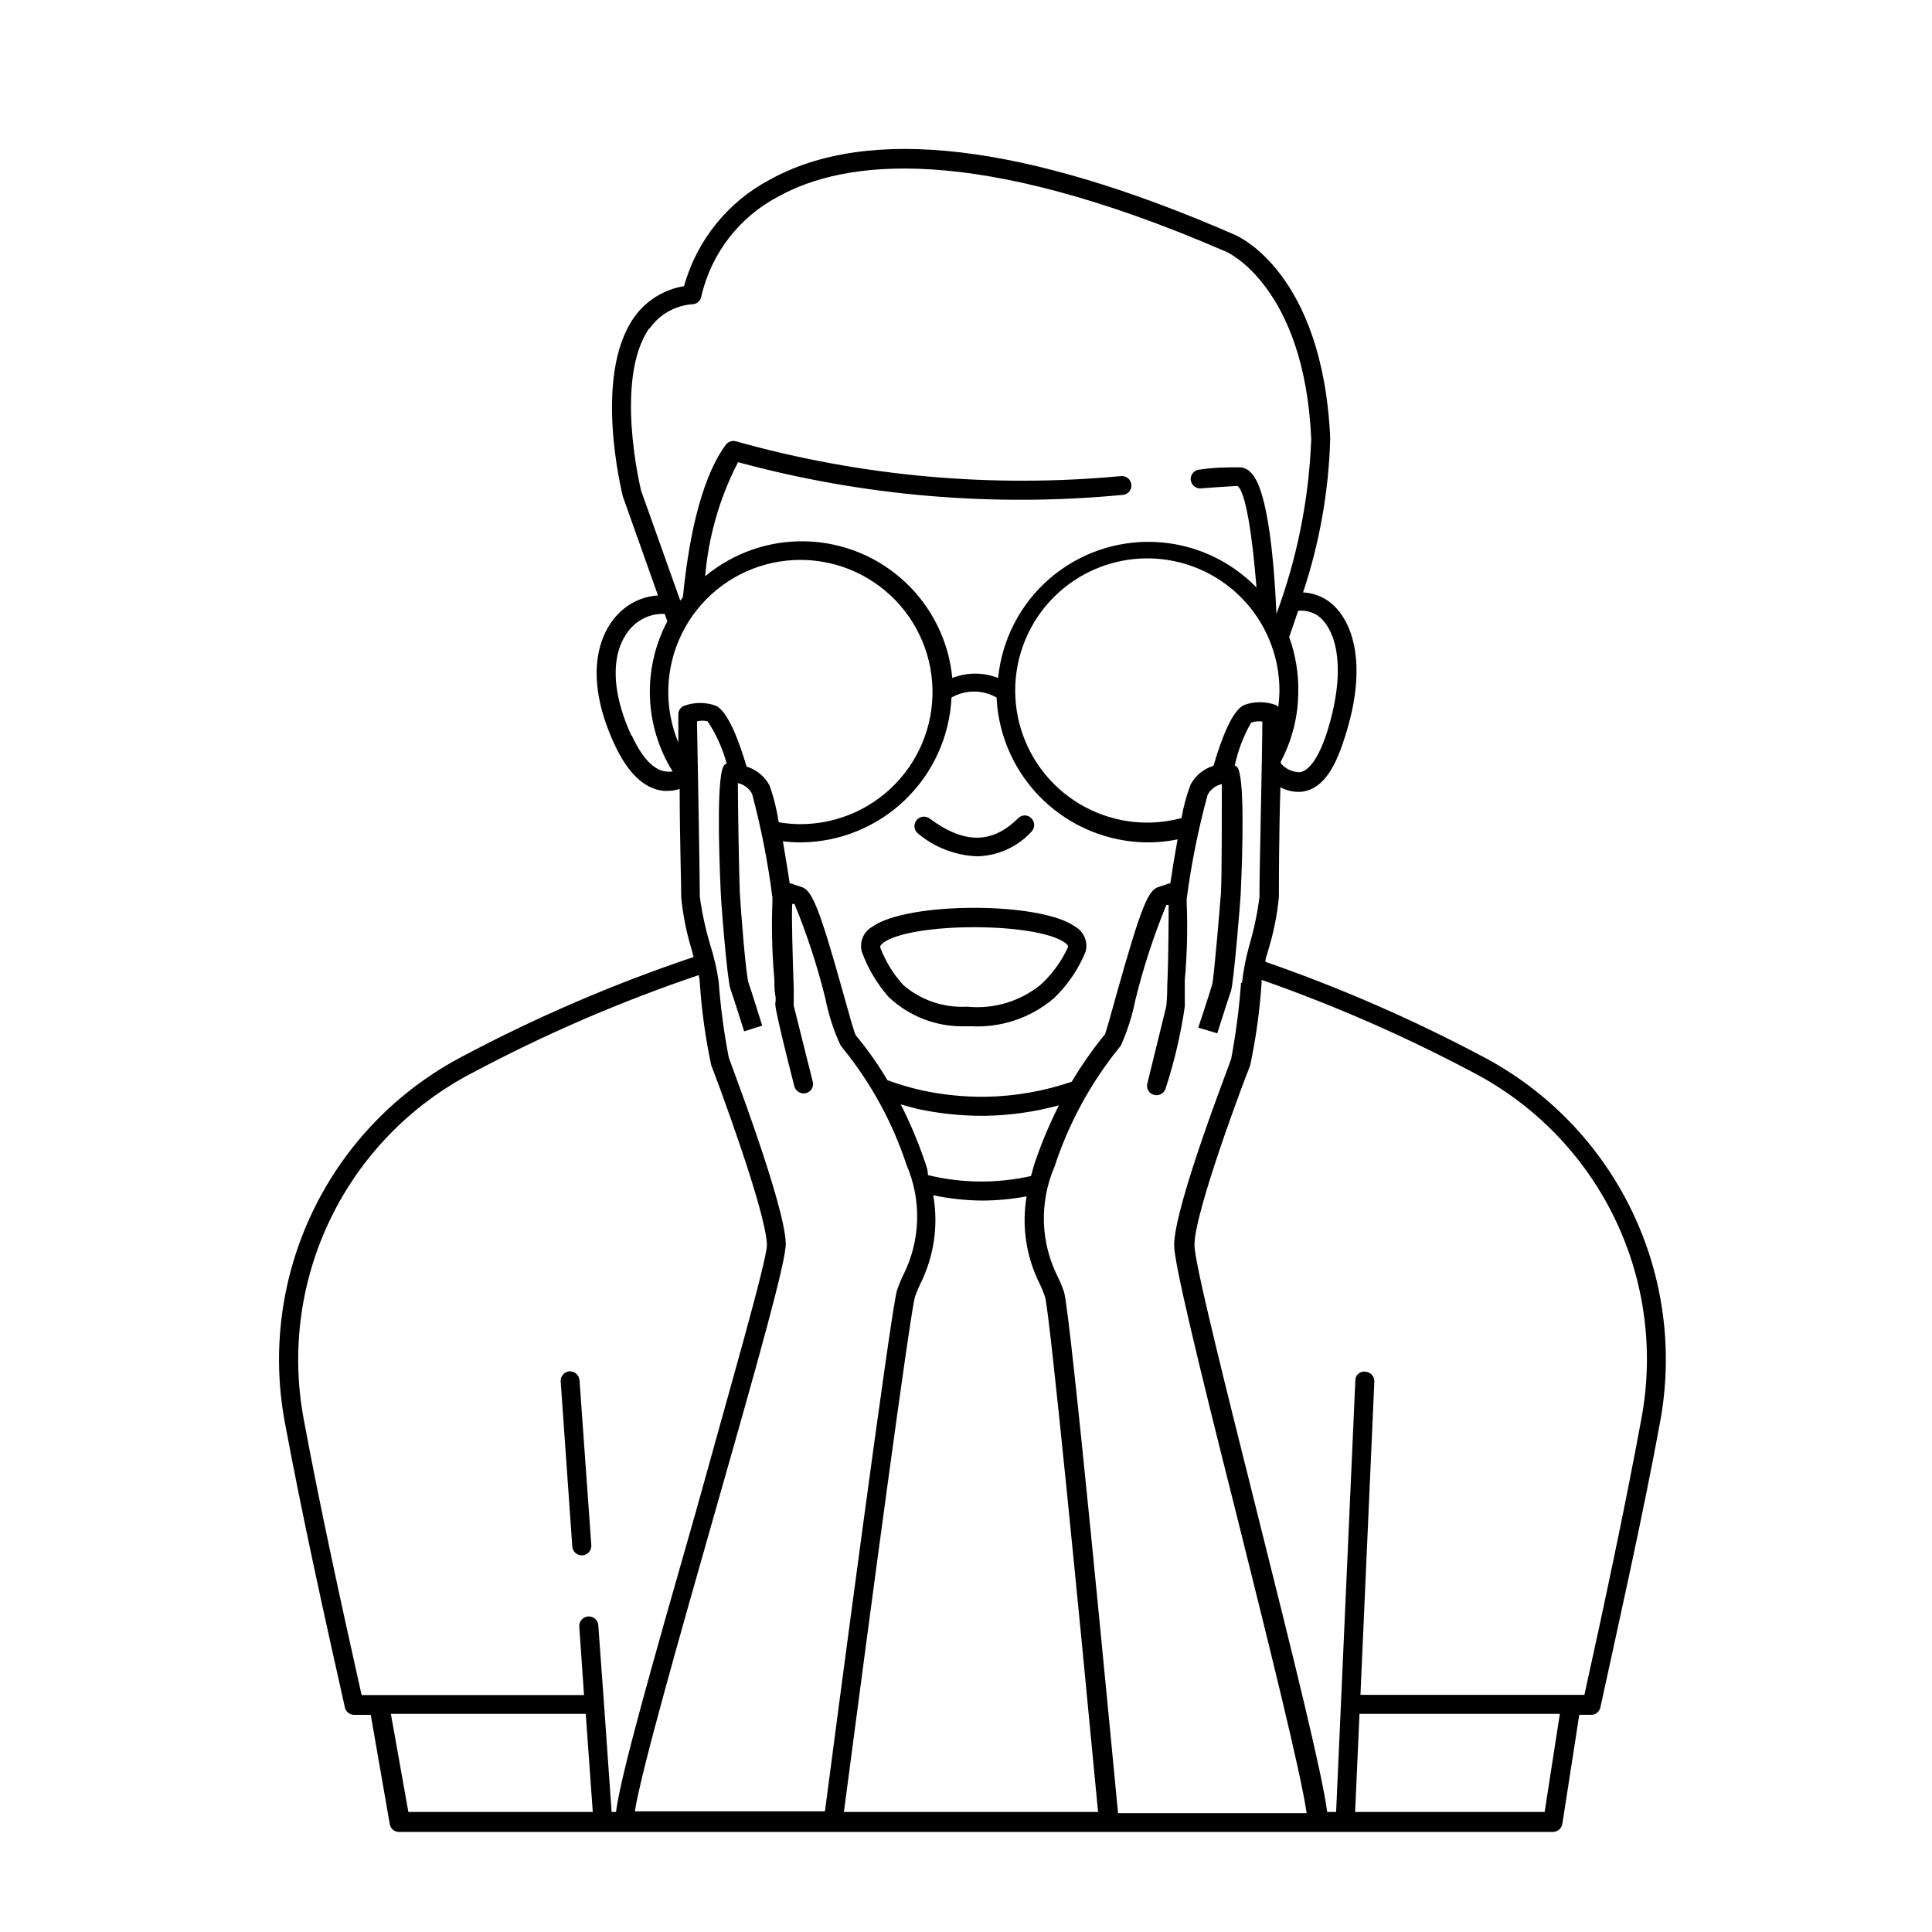 <?xml version="1.0" encoding="UTF-8"?>
<!-- Uploaded to: SVG Repo, www.svgrepo.com, Generator: SVG Repo Mixer Tools -->
<svg fill="#000000" width="800px" height="800px" version="1.1" viewBox="144 144 512 512" xmlns="http://www.w3.org/2000/svg">
 <g>
  <path d="m235.4 596.48c0.242 1.145 1.25 1.965 2.418 1.965h4.434l5.039 28.969c0.199 1.203 1.25 2.082 2.469 2.066h305.76c1.242-0.004 2.301-0.895 2.519-2.117l4.484-28.918h3.125c1.188 0.023 2.227-0.801 2.469-1.965 5.039-23.176 11.184-50.383 15.82-75.57h-0.004c3.547-19.027 0.914-38.691-7.516-56.113-8.434-17.426-22.215-31.691-39.336-40.719-18.57-9.871-37.871-18.293-57.738-25.191 0-1.008 0.555-2.066 0.754-3.074h0.004c1.414-4.594 2.359-9.32 2.82-14.105 0-2.266 0-16.625 0.402-29.07 1.395 0.754 2.949 1.168 4.535 1.207h1.008c5.039-0.605 8.566-5.039 11.438-14.207 6.602-20.152 1.914-32.293-4.684-36.625h-0.004c-1.887-1.207-4.059-1.902-6.297-2.016 4.406-13.207 6.836-26.992 7.203-40.91-2.016-43.984-24.586-53.605-25.492-53.957-55.418-24.133-96.883-29.02-123.03-14.508v-0.004c-11.129 5.883-19.348 16.086-22.719 28.215-5.383 0.875-10.184 3.891-13.301 8.363-10.781 15.418-3.273 45.848-2.922 47.359l9.32 26.25v-0.004c-3.234 0.191-6.328 1.371-8.867 3.375-6.852 5.391-11.184 17.633-2.719 35.973 3.578 7.758 7.961 11.941 13.148 12.445h1.059-0.004c1.062-0.016 2.113-0.184 3.125-0.504 0 12.395 0.453 26.398 0.402 28.668 0.465 4.766 1.41 9.477 2.82 14.055l0.453 1.812c-21.18 7.113-41.734 15.961-61.465 26.453-17.121 9.027-30.902 23.293-39.332 40.719-8.43 17.422-11.066 37.086-7.519 56.113 4.684 25.188 10.68 52.242 15.918 75.57zm96.832-202.03c-1.25-4.172-2.176-8.434-2.769-12.746 0-3.777-0.555-37.684-0.754-46.551 0.926-0.223 1.891-0.223 2.82 0 2.277 3.426 3.977 7.207 5.039 11.184l-0.504 0.301c-2.168 1.562-1.613 21.867-1.059 33.855 0 1.512 1.664 23.023 2.57 25.594s3.629 11.184 3.629 11.234l4.785-1.512s-2.922-9.422-3.629-11.387c-0.707-1.965-2.168-20.758-2.316-24.184-0.152-3.422-0.504-22.316-0.504-28.715 1.617 0.355 3 1.406 3.777 2.871 2.406 9.039 4.207 18.23 5.391 27.508-0.023 0.32-0.023 0.641 0 0.957-0.281 6.891-0.113 13.789 0.504 20.656 0 1.461 0 2.973 0.25 4.231 0.25 1.258 0 1.715 0 2.316 0 0.555 0 1.965 5.039 21.816v0.004c0.371 1.332 1.727 2.133 3.074 1.812 0.645-0.152 1.199-0.562 1.543-1.129 0.34-0.57 0.438-1.254 0.27-1.895l-5.039-20.152v-4.484c-0.301-8.566-0.605-19.348-0.402-22.469h0.605c3.359 8.18 6.106 16.602 8.211 25.191 0.824 4.188 2.144 8.262 3.93 12.141l0.656 0.906c7.461 9.18 13.184 19.648 16.879 30.883 4.074 9.426 3.738 20.172-0.906 29.324-0.617 1.277-1.152 2.59-1.613 3.93-1.664 5.543-16.324 116.93-19.094 138.09h-50.383c1.762-10.984 12.09-47.105 21.262-79.352 11.738-41.16 18.844-66.504 18.742-71.137-0.25-10.48-15.113-49.02-15.113-49.324-1.289-6.656-2.18-13.387-2.672-20.152-0.484-3.258-1.227-6.477-2.219-9.621zm-20.859-55.418c-7.203-15.668-4.082-25.695 1.258-29.926l0.004-0.004c1.996-1.574 4.465-2.426 7.004-2.418h0.504l0.707 1.965c-6.648 12.574-6.113 27.73 1.41 39.801-0.602 0.078-1.211 0.078-1.816 0-4.078-0.453-7.152-5.488-9.066-9.621zm4.734-107.91 0.004-0.004c2.641-3.824 6.898-6.223 11.539-6.5 1.141-0.105 2.059-0.98 2.215-2.113 2.644-11.461 10.199-21.172 20.656-26.551 17.027-9.371 51.387-14.359 118.55 14.812 0 0 20.605 9.07 22.418 49.523h0.004c-0.594 15.855-3.707 31.52-9.223 46.398-0.605-13.906-2.266-33.051-6.75-37.434v0.004c-0.828-0.938-2.027-1.453-3.273-1.414-2.922 0-6.195 0-10.379 0.605-0.668 0.051-1.289 0.367-1.727 0.879-0.434 0.512-0.648 1.172-0.594 1.844 0.16 1.359 1.355 2.356 2.723 2.266 4.082-0.352 7.254-0.504 9.672-0.656 2.168 1.512 3.93 13.047 5.039 26.902v0.004c-7.129-7.32-16.785-11.637-26.992-12.062-10.211-0.422-20.195 3.074-27.906 9.773-7.711 6.703-12.566 16.102-13.57 26.27-3.902-1.535-8.238-1.535-12.141 0-0.934-9.715-5.383-18.758-12.512-25.426-7.129-6.668-16.445-10.5-26.203-10.781-9.754-0.281-19.277 3.008-26.781 9.254 0.883-10.555 3.844-20.828 8.715-30.23 33.176 9 67.703 11.938 101.92 8.668 0.664-0.039 1.285-0.344 1.723-0.848s0.652-1.16 0.594-1.824c-0.051-0.668-0.367-1.289-0.875-1.727-0.512-0.434-1.176-0.648-1.844-0.59-34.316 3.219-68.938 0.094-102.12-9.223-1.004-0.258-2.062 0.121-2.672 0.961-7.203 9.824-10.078 27.559-11.336 40.305-0.207 0.336-0.441 0.656-0.703 0.957l-10.379-29.121c-0.102-0.453-7.254-29.676 2.215-43.125zm179.61 106.8c-2.871 8.918-5.793 10.531-7.254 10.73-1.945-0.016-3.785-0.879-5.039-2.367v-0.453c3.035-5.731 4.625-12.109 4.633-18.59 0.082-4.91-0.738-9.797-2.418-14.41 0.855-2.367 1.613-4.684 2.367-6.953h0.004c1.762-0.195 3.539 0.211 5.035 1.16 4.637 3.121 8.215 13.098 2.672 30.883zm83.281 181.98c-4.484 24.336-10.078 50.383-15.113 73.254h-59.352l3.68-83.027c0.023-0.668-0.215-1.32-0.668-1.812-0.453-0.492-1.086-0.781-1.754-0.809-0.68-0.09-1.371 0.125-1.875 0.594-0.508 0.469-0.777 1.137-0.742 1.824l-4.383 98.445-0.707 15.82h-2.367c-1.309-10.078-8.414-38.844-18.793-80.258-7.707-30.832-16.473-65.496-16.375-70.031 0-8.816 13.352-44.082 14.762-47.559 1.527-7.207 2.539-14.516 3.023-21.867v-0.805c19.41 6.805 38.273 15.074 56.426 24.738 16.176 8.531 29.195 22.012 37.156 38.477 7.957 16.461 10.441 35.039 7.082 53.016zm-279.77 78.289 1.863 25.996h-48.871l-4.637-25.996zm89.676-146.91c-1.734-5.004-3.805-9.883-6.195-14.609 1.461 0.402 2.973 0.855 4.484 1.211 5.547 1.195 11.203 1.805 16.875 1.812h1.312c6.504-0.129 12.969-1.062 19.246-2.769-2.352 4.644-4.387 9.441-6.098 14.355-0.555 1.562-0.906 2.973-1.309 4.383-9.004 2.016-18.348 1.93-27.309-0.25 0-1.41-0.504-2.723-1.008-4.133zm-32.598-72.246-1.512-0.504h0.004c-0.484-0.211-0.992-0.363-1.512-0.453-0.453-2.973-1.109-7.055-1.812-11.133h-0.004c1.57 0.203 3.152 0.305 4.738 0.301 10.305-0.078 20.188-4.102 27.617-11.242 7.43-7.137 11.844-16.855 12.332-27.148 3.703-2.109 8.242-2.109 11.941 0 0.488 10.293 4.902 20.012 12.332 27.148 7.434 7.141 17.316 11.164 27.621 11.242 2.691 0.016 5.375-0.254 8.012-0.805-0.754 4.231-1.461 8.516-1.914 11.637h-0.004c-0.52 0.09-1.027 0.242-1.508 0.453l-1.512 0.504c-2.769 0.754-4.535 4.586-11.285 28.617-1.258 4.586-2.719 9.824-3.023 10.48l-0.605 0.707v-0.004c-2.996 3.762-5.742 7.715-8.211 11.84-7.324 2.5-14.988 3.844-22.723 3.981-5.723 0.07-11.438-0.504-17.031-1.711-3.07-0.707-6.102-1.602-9.066-2.672-2.363-3.988-5.023-7.797-7.961-11.387l-0.453-0.555c-0.453-0.855-1.914-6.098-3.176-10.68-6.699-24.031-8.512-27.809-11.285-28.617zm-8.363-26.852c-1.281-2.422-3.473-4.234-6.094-5.039-2.016-6.902-5.039-14.762-8.16-16.121h-0.004c-2.684-0.969-5.625-0.969-8.312 0-1.016 0.355-1.672 1.344-1.609 2.418v7.356c-3.859-9.316-3.516-19.844 0.941-28.887 4.461-9.043 12.605-15.727 22.344-18.336 9.738-2.609 20.133-0.895 28.516 4.707 8.383 5.606 13.945 14.547 15.262 24.547 1.316 9.996-1.742 20.074-8.391 27.656-6.648 7.582-16.246 11.926-26.328 11.926-1.926-0.012-3.848-0.18-5.742-0.504-0.492-3.312-1.301-6.566-2.422-9.723zm135.12-24.938h0.004c-0.027 1.379-0.129 2.758-0.305 4.129-0.188-0.238-0.43-0.426-0.703-0.555-2.688-0.969-5.629-0.969-8.312 0-3.223 1.359-6.144 9.219-8.16 16.121l-0.004 0.004c-2.621 0.801-4.812 2.613-6.094 5.035-1.07 2.859-1.863 5.809-2.371 8.816-2.957 0.789-6.004 1.195-9.066 1.211-9.289 0-18.199-3.691-24.766-10.262s-10.254-15.48-10.25-24.77c0.004-9.289 3.699-18.195 10.273-24.762 6.574-6.562 15.484-10.246 24.773-10.238 9.293 0.012 18.195 3.711 24.758 10.285 6.559 6.578 10.238 15.492 10.227 24.781zm-78.793 134.92c3.953-0.016 7.898-0.387 11.789-1.109-1.344 7.938-0.109 16.098 3.527 23.277 0.516 1.082 0.969 2.191 1.359 3.324 1.258 4.332 8.969 82.926 14.055 136.53l-67.359 0.004c7.055-53.809 17.582-132.5 18.844-136.53v-0.004c0.391-1.133 0.844-2.242 1.359-3.324 3.668-7.281 4.891-15.551 3.477-23.578 4.258 0.898 8.598 1.371 12.949 1.41zm98.848 162.03 1.16-25.996 53.098-0.004-4.031 25.996zm-30.23-219.71v-0.004c-0.496 6.762-1.371 13.492-2.617 20.156 0 0.352-15.113 38.895-15.113 49.375 0 4.637 6.144 30.23 16.523 71.34 8.012 32.145 17.027 68.164 18.59 79.148l-49.977-0.004c-2.066-21.41-12.594-132.5-14.309-138.09-0.461-1.34-1-2.652-1.613-3.93-4.648-9.152-4.981-19.898-0.906-29.32 3.699-11.305 9.398-21.852 16.828-31.137l0.707-0.855h-0.004c1.754-3.887 3.055-7.961 3.879-12.145 2.109-8.59 4.856-17.008 8.215-25.188h0.605c0 2.973 0 13-0.352 21.109 0 3.578-0.25 5.039-0.25 5.644l-5.039 20.555-0.004-0.004c-0.168 0.645-0.07 1.324 0.273 1.895 0.34 0.566 0.895 0.977 1.539 1.129 0.648 0.168 1.336 0.07 1.914-0.27 0.578-0.34 0.992-0.895 1.16-1.543 2.289-7.031 3.973-14.246 5.039-21.562v-4.231-2.723c0.613-6.867 0.781-13.77 0.504-20.656 0.023-0.32 0.023-0.641 0-0.957 1.227-9.301 3.078-18.508 5.539-27.559 0.777-1.465 2.16-2.516 3.781-2.871 0 6.398 0 25.797-0.25 28.969-0.25 3.176-1.812 22.27-2.316 24.133s-3.68 11.438-3.68 11.438l5.039 1.512s2.922-9.27 3.629-11.234c0.707-1.965 2.519-24.082 2.57-25.594 0.555-11.992 1.109-32.293-1.059-33.855l-0.504-0.301-0.004-0.004c0.852-3.981 2.312-7.805 4.332-11.336 0.949-0.348 1.973-0.449 2.973-0.305 0 8.867-0.855 42.723-0.754 46.5l-0.004 0.004c-0.559 4.312-1.449 8.574-2.668 12.746-0.926 3.281-1.586 6.637-1.965 10.023zm-143.43-0.004c0.48 7.336 1.492 14.629 3.023 21.816 1.41 3.527 14.559 38.793 14.762 47.609 0 4.231-10.078 38.996-18.539 69.676-11.891 41.613-20.152 70.535-21.461 80.609h-1.16l-2.016-28.668-1.512-20.809v0.004c-0.098-1.391-1.305-2.438-2.695-2.344-1.391 0.098-2.441 1.305-2.344 2.699l1.258 18.137h-58.945c-5.039-22.621-10.832-48.77-15.367-73.254h0.004c-3.348-18.016-0.824-36.629 7.191-53.109 8.016-16.477 21.105-29.945 37.344-38.434 19.309-10.293 39.43-18.988 60.156-25.996 0.176 0.676 0.277 1.367 0.301 2.062z"/>
  <path d="m402.97 370.93c5.469-0.129 10.652-2.473 14.355-6.5 0.477-0.473 0.746-1.117 0.746-1.789s-0.27-1.316-0.746-1.789c-0.457-0.484-1.094-0.762-1.762-0.762-0.668 0-1.305 0.277-1.762 0.762-6.953 6.902-14.41 6.801-23.527 0h-0.004c-1.102-0.746-2.594-0.508-3.406 0.547-0.812 1.055-0.668 2.559 0.336 3.434 4.43 3.734 9.98 5.879 15.77 6.098z"/>
  <path d="m375.21 389.57c-2.363 1.301-3.527 4.047-2.82 6.648 1.602 4.406 4.008 8.473 7.102 11.992 5.519 5.231 12.906 8.023 20.508 7.758h1.258c7.992 0.449 15.855-2.184 21.965-7.356 3.668-3.484 6.555-7.707 8.465-12.395 0.715-2.59-0.426-5.332-2.769-6.648-9.121-6.652-44.387-6.652-53.707 0zm8.16 15.465c-2.672-2.934-4.758-6.356-6.144-10.074 0 0 0-0.453 0.906-1.16 3.777-2.719 13.906-4.082 24.031-4.082s20.152 1.359 24.031 4.082c0.957 0.707 0.855 1.059 0.855 1.16h0.004c-1.742 3.824-4.246 7.254-7.356 10.074-5.465 4.387-12.43 6.449-19.398 5.746-6.176 0.352-12.246-1.707-16.93-5.746z"/>
  <path d="m298.38 556.18c0.672-0.051 1.289-0.367 1.727-0.879 0.434-0.512 0.648-1.172 0.594-1.844l-3.125-43.73c-0.133-1.359-1.305-2.375-2.672-2.316-1.371 0.109-2.402 1.297-2.316 2.672l3.074 43.73c0.039 0.676 0.348 1.312 0.859 1.758 0.512 0.445 1.184 0.664 1.859 0.609z"/>
 </g>
</svg>